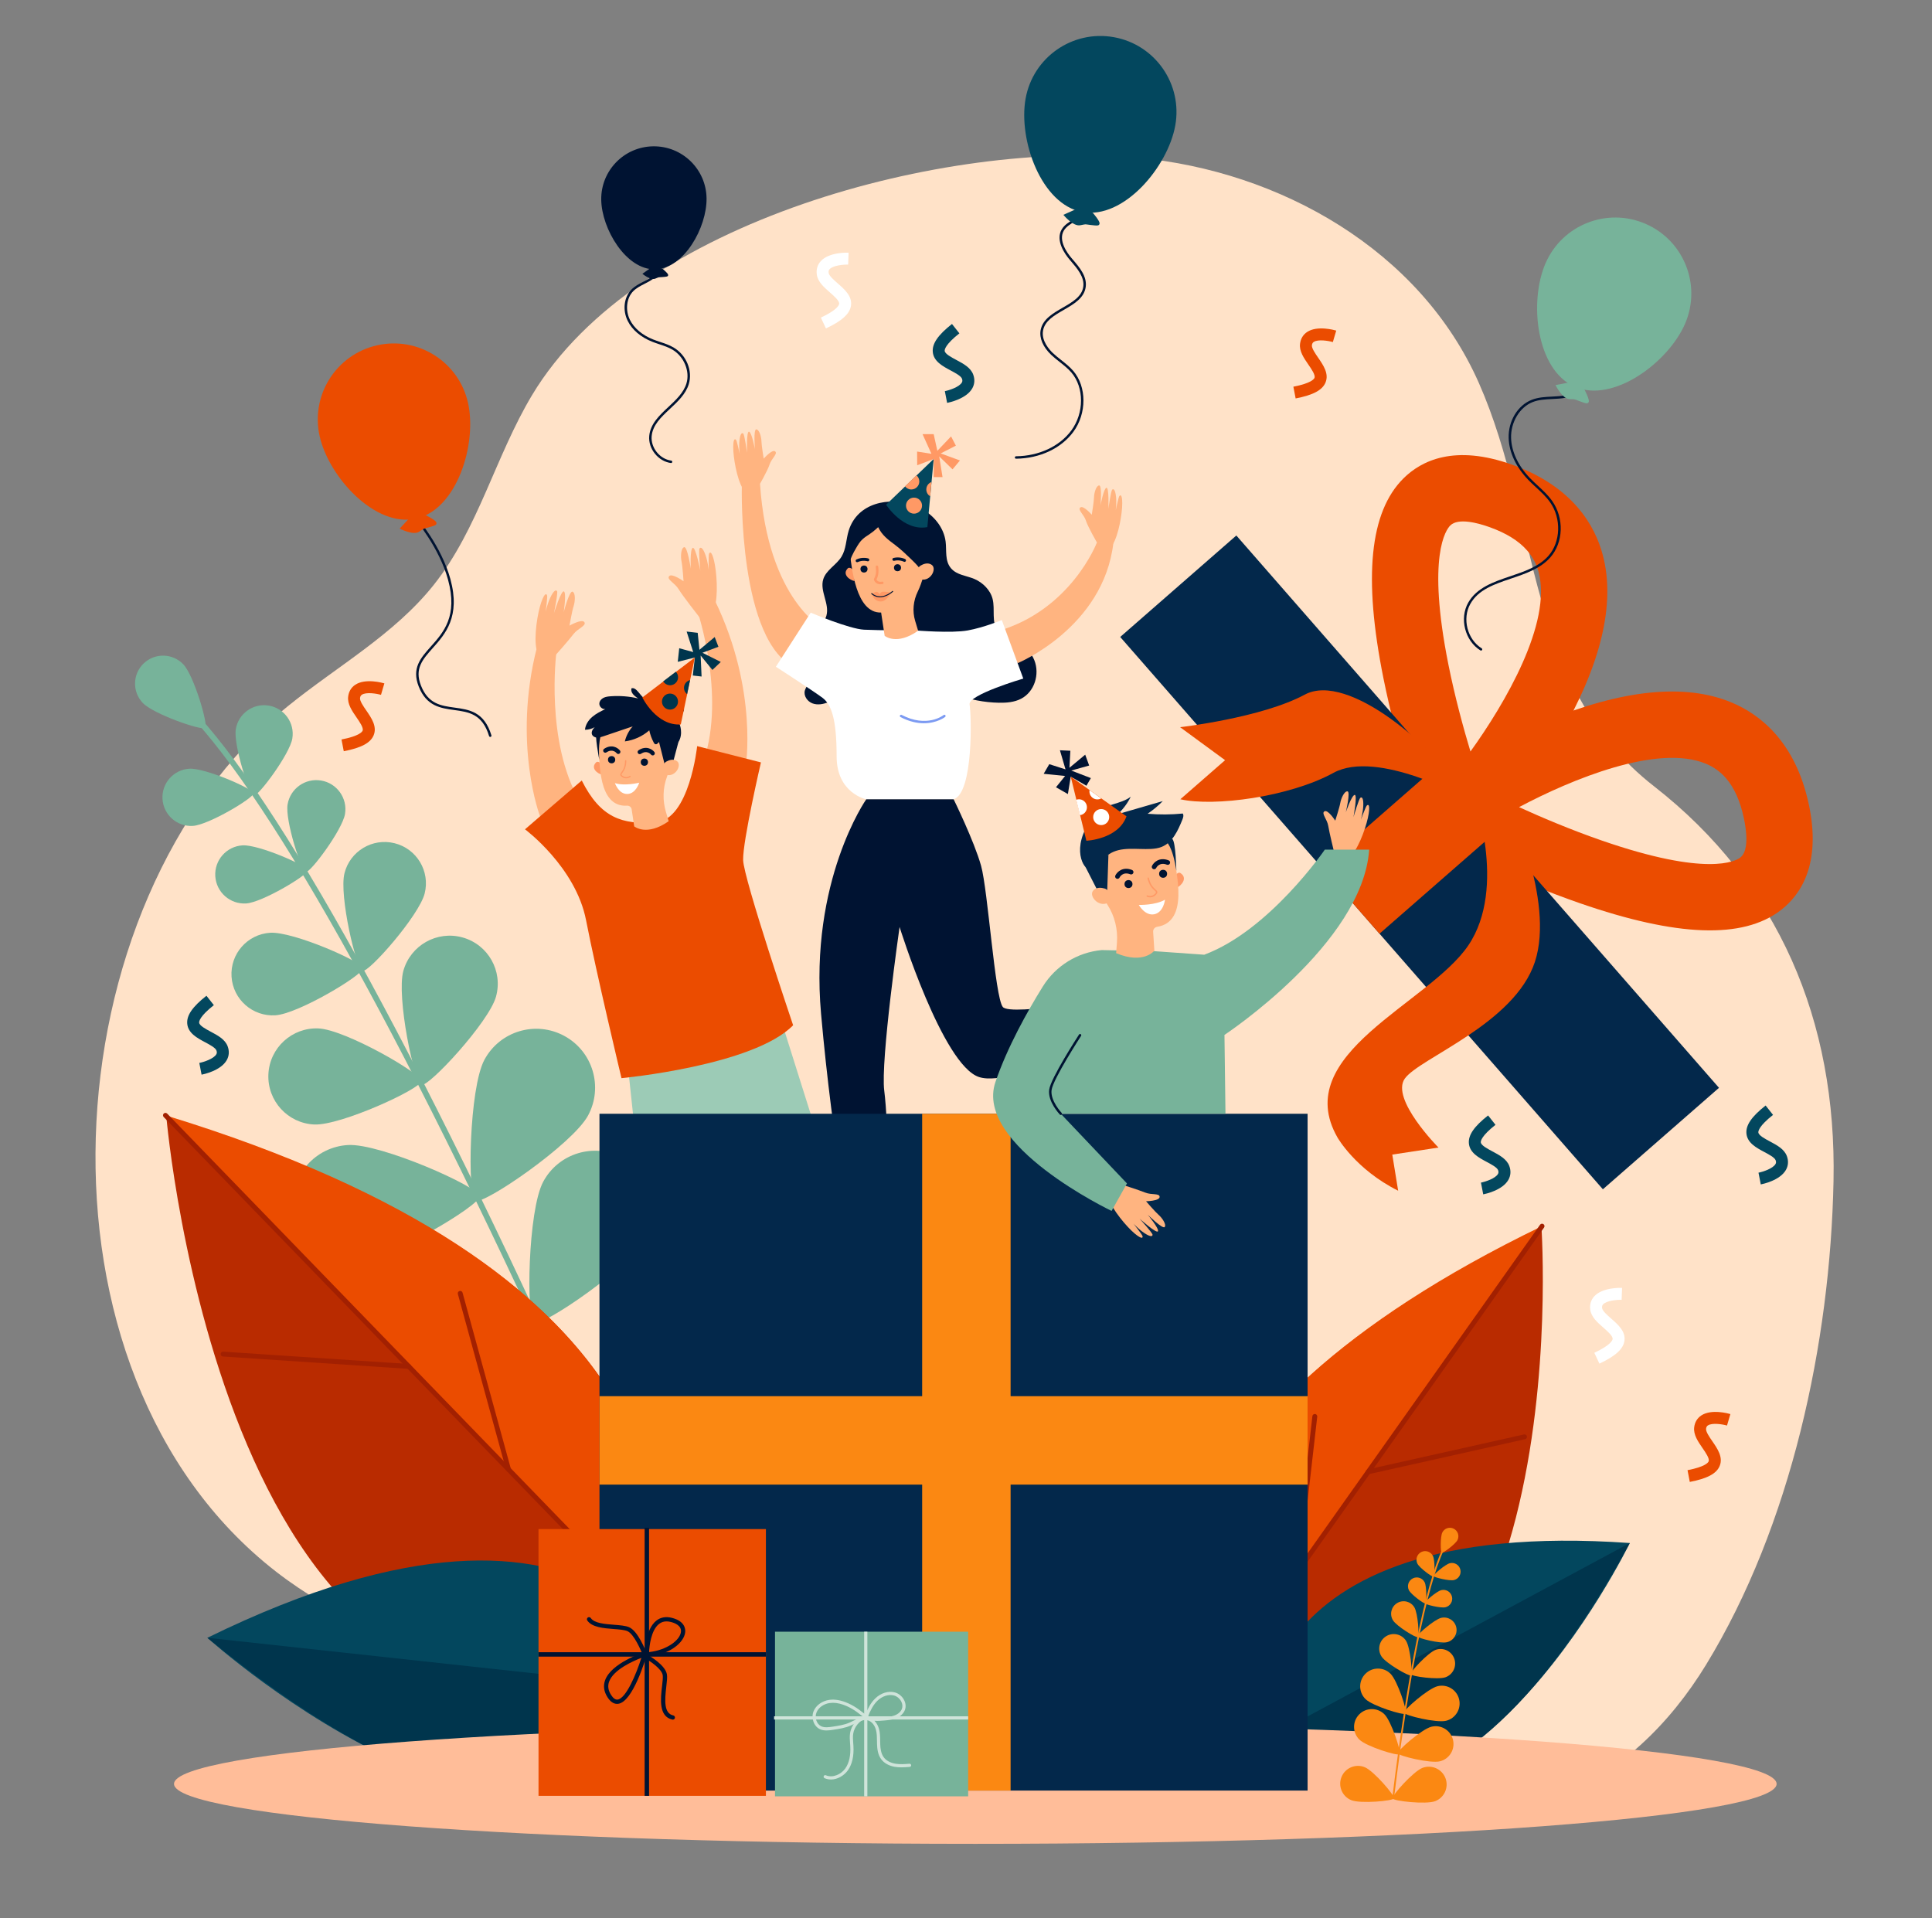 <?xml version="1.0" encoding="iso-8859-1"?>
<!-- Generator: Adobe Illustrator 16.0.0, SVG Export Plug-In . SVG Version: 6.00 Build 0)  -->
<!DOCTYPE svg PUBLIC "-//W3C//DTD SVG 1.1//EN" "http://www.w3.org/Graphics/SVG/1.1/DTD/svg11.dtd">
<svg version="1.1" id="&#x5716;&#x5C64;_1" xmlns="http://www.w3.org/2000/svg" xmlns:xlink="http://www.w3.org/1999/xlink" x="0px"
	 y="0px" width="683.85px" height="678.938px" viewBox="0 0 683.85 678.938" style="enable-background:new 0 0 683.85 678.938;"
	 xml:space="preserve">
<rect x="0" y="0" width="683.85" height="678.938" fill="#808080" stroke="none"/>
<g>
	<path style="fill:#FFE2C8;" d="M457.467,642.657c13.502-0.076,27.004-0.154,40.506-0.23c17.461-0.1,35.294-0.26,51.79-5.984
		c23.037-7.996,41.355-26.297,54.077-47.102c30.169-49.336,44-114.012,45.154-171.279c1.143-56.686-19.431-105.346-63.525-139.729
		c-45.749-35.672-40.328-93.612-61.979-142.701c-20.831-47.227-70.568-75.108-120.637-79.78
		c-67.441-6.293-177.268,21.83-214.526,84.015c-12.979,21.663-19.054,47.342-34.759,67.118
		c-14.016,17.648-34.344,28.894-51.829,43.112c-84.853,69.002-94.668,235.666-4.13,306.15
		c41.499,32.307,91.944,32.457,114.272,87.809C293.743,643.589,375.605,643.124,457.467,642.657z"/>
	<g>
		<g>
			<path style="fill:#77B39A;" d="M211.632,516.13c0.065-0.014,0.13-0.035,0.193-0.063c0.509-0.229,0.737-0.824,0.509-1.334
				C152.924,381.78,102.504,289.009,70.362,253.507c-0.714-0.789-1.229-1.357-1.436-1.652c-0.32-0.457-0.951-0.566-1.406-0.248
				c-0.457,0.32-0.567,0.949-0.248,1.406c0.279,0.398,0.774,0.943,1.594,1.848c32.002,35.35,82.3,127.934,141.626,260.697
				C210.691,516.003,211.174,516.233,211.632,516.13z"/>
			<path style="fill:#77B39A;" d="M50.536,248.829c3.776,3.963,20.978,9.912,22.109,8.836c1.131-1.078-3.982-18.547-7.759-22.509
				c-3.776-3.963-10.049-4.114-14.012-0.339C46.911,238.593,46.76,244.866,50.536,248.829z"/>
			<path style="fill:#77B39A;" d="M83.465,258.112c-0.912,5.525,4.819,23.242,6.396,23.504c1.577,0.26,12.699-14.676,13.612-20.199
				c0.912-5.525-2.828-10.744-8.353-11.656S84.377,252.587,83.465,258.112z"/>
			<path style="fill:#77B39A;" d="M68.283,292.347c5.588-0.355,21.56-9.93,21.458-11.525s-17.157-9.068-22.746-8.713
				s-9.831,5.174-9.475,10.762C57.875,288.46,62.694,292.702,68.283,292.347z"/>
			<path style="fill:#77B39A;" d="M142.773,343.665c-2.522,9.055,3.838,39.656,6.422,40.377
				c2.584,0.719,23.847-22.191,26.368-31.246c2.522-9.055-2.774-18.439-11.83-20.961
				C154.68,329.313,145.295,334.608,142.773,343.665z"/>
			<path style="fill:#77B39A;" d="M111.244,398.044c9.39,0.418,37.774-12.67,37.894-15.35c0.12-2.68-26.99-18.238-36.38-18.654
				c-9.39-0.42-17.341,6.855-17.759,16.244C94.581,389.675,101.854,397.626,111.244,398.044z"/>
			<path style="fill:#77B39A;" d="M171.467,375.128c-5.449,10.131-6.101,48.373-3.209,49.93
				c2.892,1.555,34.443-20.066,39.893-30.197c5.449-10.129,1.654-22.758-8.476-28.207
				C189.545,361.204,176.916,364.999,171.467,375.128z"/>
			<path style="fill:#77B39A;" d="M125.604,446.894c11.482-0.674,44.385-20.178,44.193-23.455
				c-0.192-3.277-35.15-18.801-46.633-18.127s-20.245,10.527-19.571,22.01C104.268,438.806,114.122,447.567,125.604,446.894z"/>
			<path style="fill:#77B39A;" d="M192.279,418.298c-5.449,10.129-6.101,48.373-3.209,49.928
				c2.891,1.557,34.443-20.066,39.892-30.195s1.655-22.76-8.475-28.209C210.357,404.372,197.728,408.167,192.279,418.298z"/>
			<path style="fill:#77B39A;" d="M146.417,490.063c11.482-0.674,44.386-20.178,44.193-23.455
				c-0.192-3.277-35.15-18.801-46.633-18.127c-11.482,0.672-20.245,10.527-19.572,22.01
				C125.08,481.974,134.935,490.737,146.417,490.063z"/>
			<path style="fill:#77B39A;" d="M232.469,470.735c-8.897,7.291-24.066,42.402-21.985,44.943
				c2.081,2.539,39.49-5.436,48.387-12.727c8.897-7.289,10.199-20.412,2.908-29.309
				C254.488,464.747,241.365,463.444,232.469,470.735z"/>
			<path style="fill:#77B39A;" d="M165.434,532.964c11.477,0.768,46.56-14.471,46.779-17.746c0.219-3.275-32.524-23.049-44-23.814
				c-11.478-0.768-21.403,7.914-22.17,19.391C145.275,522.271,153.958,532.196,165.434,532.964z"/>
			<path style="fill:#77B39A;" d="M101.792,284.769c-0.927,5.613,4.897,23.615,6.5,23.879c1.603,0.266,12.903-14.91,13.83-20.523
				s-2.873-10.914-8.486-11.842S102.719,279.155,101.792,284.769z"/>
			<path style="fill:#77B39A;" d="M87.141,319.8c5.678-0.361,21.905-10.09,21.802-11.711c-0.103-1.619-17.432-9.213-23.11-8.852
				s-9.988,5.256-9.627,10.934S81.463,320.161,87.141,319.8z"/>
			<path style="fill:#77B39A;" d="M121.929,309.12c-1.967,7.84,4.181,34.008,6.419,34.568s20.007-19.607,21.973-27.447
				s-2.795-15.789-10.636-17.756C131.844,296.519,123.895,301.28,121.929,309.12z"/>
			<path style="fill:#77B39A;" d="M97.491,359.39c8.066-0.514,31.121-14.334,30.974-16.635
				c-0.146-2.303-24.766-13.092-32.833-12.578c-8.066,0.514-14.19,7.469-13.677,15.535C82.468,353.778,89.424,359.903,97.491,359.39
				z"/>
		</g>
	</g>
	<g>
		<path style="fill:#B92B00;" d="M225.775,589.343c0,0,62.015-124.209-166.907-194.186
			C58.868,395.157,79.672,640.829,225.775,589.343z"/>
		<path style="fill:#EB4C00;" d="M58.558,394.79l172.212,177.777C238.661,536.509,236.674,449.235,58.558,394.79z"/>
		<path style="fill:#A22001;" d="M223.499,565.923c-0.225,0-0.449-0.088-0.619-0.262L57.938,395.39
			c-0.33-0.342-0.322-0.889,0.02-1.221c0.342-0.328,0.887-0.32,1.219,0.021l164.941,170.271c0.33,0.342,0.322,0.887-0.02,1.219
			C223.932,565.843,223.714,565.923,223.499,565.923z"/>
		<path style="fill:#A22001;" d="M144.666,484.54c-0.02,0-0.039,0-0.059-0.002l-65.708-4.365c-0.474-0.031-0.835-0.441-0.802-0.916
			c0.032-0.479,0.458-0.842,0.917-0.803l65.707,4.363c0.475,0.033,0.835,0.443,0.803,0.918
			C145.494,484.192,145.115,484.54,144.666,484.54z"/>
		<path style="fill:#A22001;" d="M179.996,521.015c-0.379,0-0.726-0.252-0.832-0.635l-17.098-62.342
			c-0.126-0.459,0.145-0.934,0.604-1.059c0.455-0.119,0.931,0.143,1.059,0.604l17.098,62.342c0.126,0.459-0.145,0.934-0.604,1.059
			C180.147,521.005,180.071,521.015,179.996,521.015z"/>
	</g>
	<g>
		<path style="fill:#03475E;" d="M244.986,598.407c0,0-26.703-89.689-171.586-18.666C73.399,579.741,196.81,691.048,244.986,598.407
			z"/>
		<path style="fill:#00354D;" d="M73.399,579.741l171.586,18.666C244.986,598.407,212.678,693.7,73.399,579.741z"/>
	</g>
	<g>
		<path style="fill:#B92B00;" d="M429.254,621.546c0,0-69.121-97.467,116.354-187.166
			C545.608,434.38,560.305,646.071,429.254,621.546z"/>
		<path style="fill:#EB4C00;" d="M545.823,434.026L422.794,607.935C411.328,578.308,401.512,503.817,545.823,434.026z"/>
		<path style="fill:#A22001;" d="M427.988,601.454c-0.174,0-0.347-0.051-0.498-0.158c-0.39-0.275-0.48-0.814-0.206-1.203
			L545.12,433.528c0.277-0.391,0.816-0.48,1.202-0.207c0.389,0.275,0.479,0.814,0.205,1.203L428.691,601.089
			C428.523,601.327,428.258,601.454,427.988,601.454z"/>
		<path style="fill:#A22001;" d="M484.308,521.843c-0.396,0-0.751-0.273-0.841-0.674c-0.104-0.465,0.188-0.926,0.652-1.029
			l55.31-12.377c0.474-0.098,0.926,0.188,1.03,0.652c0.103,0.465-0.188,0.926-0.653,1.031l-55.309,12.377
			C484.433,521.835,484.37,521.843,484.308,521.843z"/>
		<path style="fill:#A22001;" d="M459.069,557.522c-0.034,0-0.065-0.002-0.1-0.006c-0.473-0.053-0.813-0.48-0.759-0.953
			l6.323-55.279c0.055-0.475,0.488-0.803,0.955-0.758c0.473,0.053,0.813,0.48,0.759,0.953l-6.323,55.279
			C459.873,557.198,459.5,557.522,459.069,557.522z"/>
	</g>
	<g>
		<g>
			<path style="fill:#FFB480;" d="M394.217,354.401c0,0,18.054-6.453,20.721-5.297c1.521,0.658,11.864,21.199,9.221,22.873
				c-2.644,1.676-12.651-13.166-18.387-12.402c-5.734,0.764-10.491,3.225-10.491,3.225L394.217,354.401z"/>
			<path style="fill:#001332;" d="M407.466,350.192c9.674,8.875,9.143,13.238,7.813,15.113c3.884,3.666,7.45,7.564,8.876,6.662
				c2.643-1.674-7.699-22.215-9.222-22.875C413.958,348.671,410.922,349.267,407.466,350.192z"/>
		</g>
		<g>
			<path style="fill:#FFB480;" d="M312.604,435.675c0,0,2.219,19.631,0.415,22.037c-1.029,1.373-24.267,6.936-25.329,3.891
				c-1.063-3.047,16.331-9.609,16.927-15.545c0.595-5.934-0.76-11.285-0.76-11.285L312.604,435.675z"/>
			<path style="fill:#001332;" d="M313.701,449.958c-11.282,7.627-15.567,6.07-17.146,4.297c-4.632,3.037-9.424,5.703-8.852,7.346
				c1.063,3.045,24.299-2.518,25.329-3.891C313.691,456.831,313.813,453.644,313.701,449.958z"/>
		</g>
		<path style="fill:#001332;" d="M282.413,231.037c0.112,3.959,4.874,7.259,3.569,10.998c-0.29,0.832-0.864,1.547-1.097,2.395
			c-0.511,1.865,0.882,3.869,2.692,4.549c1.811,0.682,3.862,0.301,5.646-0.445c1.785-0.744,3.407-1.834,5.167-2.635
			c3.948-1.797,8.388-2.068,12.644-2.906c4.317-0.848,8.608-2.309,12.998-2.002c5.062,0.354,9.625,3.004,14.365,4.816
			c4.83,1.846,9.982,2.848,15.152,2.945c2.699,0.051,5.491-0.168,7.886-1.416c4.775-2.488,6.623-8.691,4.704-13.578
			c-1.095-2.787-3.265-5.069-5.862-6.519c-2.319-1.294-5.277-1.728-7.027-3.896c-2.449-3.034-0.946-7.57-1.914-11.349
			c-0.813-3.18-3.489-5.791-6.446-7.057c-2.761-1.182-6.194-1.346-8.269-3.776c-2.255-2.643-1.506-6.299-1.911-9.471
			c-0.579-4.535-3.591-8.549-7.472-10.967c-1.158-0.722-2.415-1.328-3.732-1.812c-8.709-3.195-20.057-0.992-23.113,8.967
			c-0.937,3.051-0.868,6.462-2.537,9.183c-1.813,2.957-5.463,4.707-6.47,8.025c-1.265,4.17,2.311,8.649,1.131,12.845
			c-0.771,2.742-3.33,4.515-5.597,6.239C284.654,225.895,282.332,228.189,282.413,231.037z"/>
		<path style="fill:#FFB480;" d="M360.196,234.746c0,0,30.405-12.546,33.901-42.609l-5.831-0.118c0,0-9.2,24.238-35.768,31.579
			L360.196,234.746z"/>
		<path style="fill:#FFB480;" d="M292.723,223.248c-1.174-0.35-20.916-10.589-23.712-51.989l-6.44,1.074
			c0,0-1.309,55.46,19.316,64.199L292.723,223.248z"/>
		<path style="fill:#FFFFFF;" d="M324.184,223.161c0,0,12.585,1.049,18.353,0c5.769-1.049,12.06-3.671,12.06-3.671l7.604,20.712
			c0,0-19.663,5.768-19.008,9.176s1.442,31.199-5.637,33.559h-30.937c0,0-10.487-2.098-10.487-15.205
			c0-13.109-1.836-18.354-4.981-20.713c-3.146-2.359-16.517-11.011-16.517-11.011l12.322-19.139c0,0,13.633,5.768,18.877,6.029
			C311.075,223.161,324.184,223.161,324.184,223.161z"/>
		<path style="fill:#001332;" d="M337.555,282.937c0,0,7.254,14.77,9.701,23.508c2.446,8.74,4.894,46.492,7.689,49.988
			c2.797,3.496,42.298-3.846,42.298-3.846l3.146,9.439c0,0-40.899,23.42-53.833,19.225c-12.935-4.193-28.141-53.133-28.141-53.133
			s-6.816,47.541-5.418,58.027c1.399,10.488,2.796,54.883,2.796,54.883h-13.982c0,0-6.991-34.957-11.186-82.148
			c-4.195-47.191,15.992-75.943,15.992-75.943H337.555z"/>
		<path style="fill:#FF9965;" d="M302.244,201.954c0,0-1.415-1.563-2.217-0.718c-2.044,2.154,0.828,4.165,2.451,4.446
			L302.244,201.954z"/>
		<path style="fill:#FFB480;" d="M313.64,178.653c7.167-0.615,13.77,4.32,15.223,11.365c0.478,2.316,0.367,4.602-0.217,6.715
			c-1.204,5.229-2.215,9.447-3.783,12.645c-1.59,3.241-1.981,6.939-0.939,10.396l1.051,3.491
			c-7.613,5.371-11.845,1.799-11.845,1.799l-1.251-8.24l0,0c-9.073,0.29-10.384-16.338-11.122-21.199l0.015,0.001
			c-0.036-0.182-0.07-0.362-0.098-0.547C299.438,186.943,305.306,179.368,313.64,178.653z"/>
		<path style="fill:#001332;" d="M316.844,192.91c2.002,1.503,3.81,3.244,5.612,4.98c1.907,1.837,3.89,3.794,4.639,6.335
			c2.032-2.096,3.108-4.925,3.952-7.72c0.392-1.296,0.748-2.624,0.736-3.978c-0.017-1.917-0.766-3.742-1.503-5.512
			c-0.952-2.283-1.968-4.659-3.863-6.25c-1.255-1.053-2.811-1.684-4.384-2.142c-3.67-1.07-7.646-1.274-11.311-0.184
			s-6.979,3.547-8.75,6.936c-2.28,4.363-1.813,9.592-1.288,14.487c0.183-2.093,1.26-3.986,2.312-5.805
			c0.685-1.183,1.388-2.389,2.423-3.28c1.765-1.521,2.352-1.337,5.42-4.175C312.188,189.466,314.339,191.031,316.844,192.91z"/>
		<path style="fill:#FFB480;" d="M324.929,201.358c0.159-0.492,0.505-0.902,0.95-1.166c0.919-0.543,2.578-1.236,3.943-0.23
			c2.004,1.476-0.795,6.619-4.603,4.853C325.22,204.814,324.081,203.975,324.929,201.358z"/>
		<circle style="fill:#001332;" cx="305.821" cy="201.425" r="1.25"/>
		<circle style="fill:#001332;" cx="317.686" cy="200.962" r="1.25"/>
		<path style="fill:#FF9965;" d="M308.661,210.258c0,0,0.981-0.877,1.634-0.763c0.652,0.115,1.076,0.85,1.076,0.85
			s0.306-0.803,1.079-0.889s2.998,0.301,2.998,0.301s-1.688,3.484-4.055,3.13s-2.687-2.521-2.687-2.521L308.661,210.258z"/>
		<path style="fill:#001332;" d="M310.957,211.395c2.707,0.308,5.096-1.895,5.127-1.924c0.07-0.066,0.074-0.178,0.007-0.248
			c-0.066-0.071-0.178-0.075-0.249-0.009c-0.157,0.147-3.886,3.577-7.186,0.779c-0.074-0.063-0.186-0.055-0.248,0.02
			c-0.063,0.075-0.054,0.186,0.021,0.249C309.262,210.968,310.125,211.301,310.957,211.395z"/>
		<path style="fill:#001332;" d="M320.271,198.878c0.146-0.03,0.277-0.123,0.353-0.264c0.136-0.253,0.04-0.568-0.214-0.704
			c-0.075-0.04-1.895-0.98-4.149-0.409c-0.278,0.069-0.447,0.353-0.377,0.631c0.07,0.278,0.377,0.445,0.63,0.377
			c1.88-0.474,3.393,0.311,3.407,0.318C320.033,198.887,320.156,198.903,320.271,198.878z"/>
		<path style="fill:#001332;" d="M307.37,198.65c0.138-0.056,0.251-0.171,0.3-0.323c0.088-0.273-0.063-0.566-0.336-0.653
			c-0.082-0.026-2.021-0.634-4.156,0.341c-0.262,0.118-0.376,0.427-0.258,0.688c0.119,0.262,0.437,0.375,0.688,0.258
			c1.767-0.806,3.392-0.302,3.409-0.297C307.137,198.702,307.261,198.694,307.37,198.65z"/>
		<path style="fill:#FF9965;" d="M311.627,206.822c-1.495,0-2.148-1.024-2.289-1.65c-0.024-0.109-0.006-0.224,0.051-0.32
			c1.069-1.798,0.578-4.119,0.573-4.143c-0.052-0.235,0.097-0.469,0.333-0.521c0.232-0.053,0.469,0.096,0.521,0.332
			c0.023,0.105,0.543,2.536-0.575,4.603c0.137,0.328,0.604,1.038,1.982,0.759c0.242-0.047,0.468,0.105,0.516,0.342
			s-0.105,0.469-0.342,0.517C312.119,206.796,311.861,206.822,311.627,206.822z"/>
		<g>
			<path style="fill:#03475E;" d="M328.248,186.586l2.24-24.119l-16.849,16.186C313.64,178.653,319.727,188.161,328.248,186.586z"/>
			<polygon style="fill:#FF9965;" points="331.783,159.583 336.638,154.471 338.342,157.748 332.968,160.5 339.783,162.992 
				337.162,166.137 332.442,161.549 333.622,168.89 330.488,168.89 330.488,162.467 324.648,164.696 324.615,159.845 
				329.689,160.631 326.544,153.684 330.488,153.684 			"/>
			<circle style="fill:#FF9965;" cx="323.526" cy="178.984" r="2.84"/>
			<path style="fill:#FF9965;" d="M327.876,173.26c0,1.026,0.55,1.917,1.366,2.416l0.471-5.064
				C328.642,171.018,327.876,172.045,327.876,173.26z"/>
			<path style="fill:#FF9965;" d="M322.564,173.26c1.569,0,2.841-1.271,2.841-2.841c0-0.874-0.404-1.646-1.025-2.168l-4.056,3.896
				C320.845,172.819,321.649,173.26,322.564,173.26z"/>
		</g>
		<path style="fill:#FFB480;" d="M388.267,192.018c0,0-3.177-5.473-3.887-7.705c-0.709-2.232-3.054-3.868-1.975-4.691
			c1.081-0.822,4.032,2.583,4.032,2.583s0.783-4.701,0.804-6.183c0.021-1.48,0.731-4.119,1.816-4.188s0.487,7.039,0.487,7.039
			s1.091-5.936,2.078-6.213c0.988-0.277,0.709,7.479,0.709,7.479s0.854-6.389,1.359-6.83c0.504-0.442,1.09,0.185,1.337,2.521
			c0.246,2.335-0.104,4.783-0.104,4.783s0.937-4.443,1.235-4.938s1.07-0.957,1.069,2.541c0,3.497-1.236,11.058-3.387,14.586
			L388.267,192.018z"/>
		<path style="fill:#FFB480;" d="M268.492,172.168c0,0,3.178-5.474,3.887-7.705c0.709-2.232,3.054-3.869,1.975-4.691
			c-1.081-0.822-4.032,2.582-4.032,2.582s-0.783-4.7-0.804-6.182s-0.732-4.119-1.816-4.188c-1.085-0.069-0.487,7.038-0.487,7.038
			s-1.091-5.935-2.079-6.213c-0.987-0.277-0.708,7.479-0.708,7.479s-0.854-6.388-1.358-6.83c-0.505-0.441-1.09,0.186-1.337,2.521
			s0.104,4.783,0.104,4.783s-0.937-4.443-1.235-4.937c-0.299-0.494-1.07-0.957-1.069,2.541c0,3.497,1.236,11.057,3.387,14.585
			L268.492,172.168z"/>
		<path style="fill:#7C9AF2;" d="M327.012,256.011c-2.333,0-5.129-0.547-8.273-2.188c-0.211-0.107-0.292-0.369-0.184-0.58
			c0.111-0.211,0.379-0.293,0.581-0.184c8.927,4.654,14.636,0.234,14.873,0.047c0.186-0.146,0.458-0.119,0.606,0.066
			s0.118,0.457-0.067,0.605C334.508,253.812,331.687,256.011,327.012,256.011z"/>
	</g>
	<g>
		<path style="fill:#FFB480;" d="M263.902,271.792c0,0,4.597-27.201-10.75-58.996l-6.338,3.325c0,0,10.1,29.868,2.297,53.024
			L263.902,271.792z"/>
		<path style="fill:#FFB480;" d="M191.202,289.108c0,0-9.896-25.75-1.155-59.957l6.872,2.003c0,0-3.98,31.276,8.256,52.426
			L191.202,289.108z"/>
		<polygon style="fill:#9CCBB6;" points="276.793,362.101 289.802,403.403 227.098,422.774 220.888,364.606 		"/>
		<path style="fill:#FFB480;" d="M247.519,218.417c0,0-5.939-7.553-7.292-9.822c-1.353-2.269-4.349-3.463-3.374-4.645
			c0.975-1.181,5.092,1.8,5.092,1.8s-0.349-5.363-0.708-6.996c-0.358-1.632-0.255-4.712,0.918-5.067
			c1.173-0.354,2.345,7.605,2.345,7.605s-0.328-6.799,0.685-7.357c1.013-0.56,2.702,8.03,2.702,8.03s-0.704-7.235-0.264-7.851
			s1.245-0.076,2.117,2.425c0.871,2.501,1.116,5.279,1.116,5.279s-0.114-5.121,0.087-5.739c0.201-0.619,0.929-1.326,1.828,2.516
			c0.898,3.841,1.556,12.24,0.1,16.668L247.519,218.417z"/>
		<path style="fill:#FFB480;" d="M196.476,232.093c0,0,4.907-5.51,6.497-7.619c1.59-2.11,4.697-2.974,3.855-4.253
			c-0.842-1.28-5.256,1.239-5.256,1.239s0.926-5.295,1.458-6.879c0.532-1.584,0.763-4.657-0.366-5.137
			c-1.128-0.479-3.151,7.308-3.151,7.308s1.059-6.724,0.112-7.389c-0.947-0.665-3.552,7.693-3.552,7.693s1.48-7.117,1.109-7.776
			c-0.372-0.659-1.229-0.211-2.365,2.182c-1.136,2.393-1.679,5.128-1.679,5.128s0.665-5.078,0.533-5.715
			c-0.133-0.637-0.781-1.418-2.089,2.304s-2.668,12.069-1.699,16.629L196.476,232.093z"/>
		<path style="fill:#EB4C00;" d="M280.734,362.919c0,0-17.507-51.816-17.695-58.465c-0.187-6.65,6.301-34.58,6.301-34.58
			l-22.574-5.76c0,0-2.726,26.061-14.647,26.973c-11.921,0.912-19.576-1.609-26.201-14.807l-20.087,17.279
			c0,0,17.942,13.328,21.609,32.168c3.667,18.838,12.543,55.918,12.543,55.918S266.698,377.253,280.734,362.919z"/>
		<g>
			<g>
				<path style="fill:#FF9965;" d="M213.089,270.63c0,0-1.319-1.541-2.113-0.748c-2.024,2.016,0.491,3.98,2.044,4.293
					L213.089,270.63z"/>
				<path style="fill:#FFB480;" d="M211.829,264.503l0.014,0.002c-0.029-0.176-0.057-0.352-0.079-0.529
					c-0.969-7.863,4.885-14.994,12.925-15.453c6.698-0.381,12.786,4.236,14.219,10.791c0.532,2.432,0.39,4.824-0.28,7.008
					c-0.873,3.357-1.651,6.232-2.551,8.654c-1.49,4.004-1.576,8.396-0.354,12.49l0.961,3.221
					c-7.856,5.514-12.204,1.822-12.204,1.822l-0.898-6.018c-0.118-0.785-0.817-1.342-1.61-1.297c-0.005,0-0.009,0.002-0.015,0.002
					C211.446,285.802,212.407,269.2,211.829,264.503z"/>
				<circle style="fill:#001332;" cx="228.083" cy="269.789" r="1.283"/>
				<circle style="fill:#001332;" cx="216.485" cy="268.919" r="1.283"/>
				<path style="fill:#001332;" d="M231.127,267.397c0.131-0.016,0.259-0.066,0.37-0.154c0.327-0.256,0.385-0.729,0.129-1.055
					c-0.77-0.986-2.933-2.383-5.609-0.607c-0.346,0.23-0.44,0.697-0.21,1.043c0.229,0.346,0.696,0.439,1.042,0.211
					c2.196-1.461,3.536,0.207,3.591,0.279C230.61,267.329,230.873,267.429,231.127,267.397z"/>
				<path style="fill:#001332;" d="M218.941,266.878c0.131-0.016,0.259-0.066,0.37-0.152c0.328-0.256,0.385-0.729,0.129-1.057
					c-0.771-0.986-2.934-2.383-5.609-0.605c-0.346,0.229-0.44,0.695-0.21,1.043c0.23,0.346,0.697,0.439,1.043,0.209
					c2.196-1.459,3.536,0.209,3.591,0.279C218.424,266.812,218.688,266.911,218.941,266.878z"/>
				<polygon style="fill:#001332;" points="240.468,261.394 237.897,271.108 235.349,270.917 232.384,259.161 				"/>
				<path style="fill:#FFB480;" d="M234.927,270.671c0.167-0.471,0.511-0.855,0.946-1.098c0.898-0.496,2.513-1.117,3.799-0.115
					c1.888,1.475-0.944,6.346-4.558,4.545C235.114,274.003,234.042,273.165,234.927,270.671z"/>
				<path style="fill:#FF9965;" d="M220.833,275.366c1.297,0.447,2.303-0.346,2.314-0.355c0.096-0.078,0.11-0.217,0.034-0.313
					s-0.218-0.111-0.313-0.035c-0.047,0.037-1.17,0.906-2.521-0.049c-0.22-0.156-0.341-0.289-0.359-0.396
					c-0.025-0.152,0.132-0.369,0.351-0.672c0.502-0.697,1.342-1.861,1.354-4.26c0-0.123-0.099-0.225-0.222-0.225
					s-0.224,0.1-0.224,0.223c-0.011,2.256-0.769,3.305-1.27,4c-0.271,0.375-0.485,0.672-0.429,1.008
					c0.04,0.238,0.207,0.449,0.542,0.688C220.344,275.159,220.593,275.284,220.833,275.366z"/>
				<path style="fill:#FFFFFF;" d="M226.257,277.056c0,0-5.116,1.277-8.597,0.15c0,0,1.31,3.895,4.368,3.842
					C225.086,280.993,226.257,277.056,226.257,277.056z"/>
				<path style="fill:#001332;" d="M213.373,258.919c0,0-1.795,1.623-1.254,9.986c0,0-1.81-9.174-0.906-10.32
					S213.373,258.919,213.373,258.919z"/>
			</g>
			<path style="fill:#001332;" d="M241.014,258.269c-0.242-2.023-1.19-3.893-2.247-5.635c0.965,0.109,2.041,0.178,2.806-0.422
				s0.726-2.121-0.229-2.305c-0.554-0.107-1.078,0.277-1.637,0.361c-1.273,0.191-2.218-1.156-2.643-2.373
				c-0.425-1.215-0.802-2.65-1.974-3.186c-0.367-0.168-0.784-0.223-1.185-0.166c-0.276,1.49-0.037,3.07,0.669,4.412
				c-1.554-1.852-4.087-0.48-6.243-1.574c-1.678-0.85-3.051-4.34-4.827-3.719c-0.354,1.457,0.862,2.627,2.392,3.572
				c-3.209-0.754-6.535-1.012-9.823-0.764c-0.847,0.064-1.712,0.168-2.47,0.551c-0.757,0.385-1.396,1.105-1.46,1.953
				c-0.084,1.111,1.003,2.158,2.112,2.031c-1.616,0.783-3.252,1.578-4.613,2.748c-1.361,1.172-2.438,2.781-2.583,4.57
				c1.199-0.002,2.396-0.322,3.436-0.92c-0.712,0.684-1.32,1.709-0.936,2.619c0.284,0.674,1.045,1.043,1.775,1.08
				c0.73,0.033,1.442-0.203,2.134-0.438c3.494-1.182,6.988-2.361,10.482-3.543c-1.352,1.502-2.318,3.352-2.781,5.318
				c3.183-0.42,6.233-1.801,8.649-3.916c0.318,1.5,0.848,2.955,1.568,4.307c0.113,0.213,0.242,0.434,0.455,0.545
				c0.716,0.377,1.273-0.688,1.905-1.191c0.773-0.619,1.926-0.369,2.802,0.094c1.511,0.797,2.565,1.975,3.689,0.186
				C240.993,261.261,241.18,259.653,241.014,258.269z"/>
		</g>
	</g>
	<g>
		<path style="fill:#03475E;" d="M446.074,616.595c0,0-7.722-80.17,130.809-70.402C576.883,546.192,514.469,674.894,446.074,616.595
			z"/>
		<path style="fill:#00354D;" d="M576.883,546.192l-130.809,70.402C446.074,616.595,502.673,682.144,576.883,546.192z"/>
	</g>
	<ellipse style="fill:#FFBD99;" cx="345.221" cy="631.46" rx="283.626" ry="21.217"/>
	<rect x="212.189" y="394.247" style="fill:#03284B;" width="250.644" height="239.574"/>
	<rect x="326.407" y="394.247" style="fill:#FB8812;" width="31.304" height="239.574"/>
	<rect x="212.189" y="494.214" style="fill:#FB8812;" width="250.644" height="31.305"/>
	<g>
		<path style="fill:#EB4C00;" d="M489.669,240.034c-7.168-35.679-4.85-58.8,7.086-70.684c6.288-6.262,18.072-12.186,38.496-4.854
			c21.591,7.752,29.37,21.709,32.094,32.053c4.527,17.193-0.649,38.773-15.386,64.141c-10.314,17.752-21.668,30.998-22.146,31.555
			l-13.326-11.479l-14.313,5.068C501.863,284.954,494.482,263.995,489.669,240.034z M527.311,186.616
			c-4.004-1.438-11.144-3.429-13.973-0.612c-1.463,1.456-8.372,10.669-0.675,49.166c2.343,11.72,5.416,22.865,7.819,30.845
			c12.304-17.096,28.878-45.474,24.136-63.48c-0.756-2.87-2.107-5.423-4.075-7.677C537.566,191.449,533.179,188.723,527.311,186.616
			z"/>
		<path style="fill:#EB4C00;" d="M522.51,287.669l-3.176-4.9l3.178,4.896l-9.577-14.75c0.614-0.4,15.271-9.865,34.251-17.691
			c27.123-11.182,49.204-13.402,65.63-6.598c9.883,4.094,22.662,13.684,27.434,36.121c4.513,21.227-2.946,32.104-9.999,37.492
			c-13.385,10.225-36.607,9.404-70.993-2.51c-23.094-8-42.866-18.139-43.697-18.566L522.51,287.669z M603.835,270.343
			c-17.138-7.111-47.524,5.48-66.153,15.361c7.521,3.43,18.038,7.93,29.268,11.82c37.286,12.916,47.388,7.295,49.034,6.037
			c3.173-2.422,2.163-9.766,1.277-13.928c-1.296-6.1-3.405-10.813-6.383-14.223C608.913,273.161,606.571,271.479,603.835,270.343z"
			/>
		
			<rect x="372.883" y="277.926" transform="matrix(-0.658 -0.753 0.753 -0.658 603.431 884.634)" style="fill:#03284B;" width="259.64" height="54.586"/>
		
			<rect x="484.881" y="269.56" transform="matrix(-0.658 -0.753 0.753 -0.658 604.35 873.004)" style="fill:#EB4C00;" width="31.305" height="59.251"/>
		<path style="fill:#EB4C00;" d="M519.334,282.769c0,0-31.789-17.732-47.357-9.191c-15.569,8.539-42.259,12.061-54.183,9.338
			l15.838-13.828l-15.927-11.68c0,0,28.854-3.293,44.128-11.527C477.107,237.647,508.578,264.642,519.334,282.769z"/>
		<path style="fill:#EB4C00;" d="M521.388,280.976c0,0,12.309,33.057-1.681,53.695c-13.989,20.641-63.218,38.352-46.305,67.949
			c0,0,6.362,11.293,21.488,18.865l-2.076-12.789l16.352-2.484c0,0-17.027-17.143-11.939-24.393
			c5.088-7.252,38.876-19.344,46.072-41.352c7.197-22.01-9.67-56.701-9.67-56.701L521.388,280.976z"/>
	</g>
	<g>
		<rect x="190.611" y="541.257" style="fill:#EB4C00;" width="80.491" height="94.428"/>
		<rect x="228.174" y="540.796" style="fill:#001332;" width="1.565" height="94.889"/>
		<rect x="190.611" y="584.845" style="fill:#001332;" width="80.491" height="1.564"/>
		<path style="fill:#001332;" d="M228.956,586.382c-0.19,0-0.374-0.072-0.515-0.203c-0.152-0.143-0.239-0.342-0.239-0.551
			c0-0.357,0.047-8.805,4.156-11.994c1.518-1.176,3.369-1.496,5.505-0.947c4.525,1.16,4.776,3.904,4.673,5.029
			c-0.341,3.738-5.61,8.115-13.528,8.664C228.991,586.38,228.974,586.382,228.956,586.382z M235.923,573.933
			c-0.999,0-1.87,0.297-2.638,0.893c-2.851,2.209-3.428,7.848-3.545,9.975c6.374-0.705,11.026-4.275,11.295-7.221
			c0.195-2.145-2.138-3.07-3.546-3.432C236.935,574.005,236.413,573.933,235.923,573.933z"/>
		<path style="fill:#001332;" d="M218.412,603.132c-1.252,0-2.392-0.795-3.395-2.367c-1.276-2.002-1.556-4.025-0.835-6.016
			c2.216-6.109,13.292-9.691,13.763-9.84c0.264-0.086,0.554-0.016,0.754,0.178s0.276,0.482,0.199,0.75
			c-0.487,1.688-4.901,16.52-10.047,17.264C218.704,603.122,218.557,603.132,218.412,603.132z M227.02,586.843
			c-2.985,1.143-9.886,4.188-11.419,8.422c-0.561,1.549-0.336,3.082,0.688,4.689c0.773,1.211,1.55,1.766,2.348,1.654
			C221.55,601.187,225.125,592.853,227.02,586.843z"/>
		<path style="fill:#001332;" d="M238.149,608.714c-0.055,0-0.109-0.004-0.164-0.018c-4.902-1.088-4.17-7.35-3.638-11.92
			c0.184-1.574,0.358-3.063,0.224-3.84c-0.396-2.299-4.817-5.178-6.487-6.092c-0.161-0.088-0.285-0.232-0.346-0.406
			c-0.789-2.188-3.347-8.082-5.688-9.068c-1.052-0.443-2.883-0.586-4.822-0.736c-3.612-0.279-7.707-0.598-9.356-3.029
			c-0.233-0.344-0.144-0.813,0.201-1.047c0.344-0.234,0.813-0.145,1.048,0.201c1.241,1.83,4.951,2.119,8.224,2.371
			c2.063,0.16,4.013,0.313,5.29,0.85c3.141,1.322,5.821,8.07,6.424,9.682c1.328,0.756,6.456,3.863,6.999,7.02
			c0.172,0.992-0.006,2.512-0.211,4.27c-0.606,5.188-0.838,9.541,2.466,10.275c0.406,0.09,0.662,0.492,0.573,0.898
			C238.807,608.476,238.495,608.714,238.149,608.714z"/>
	</g>
	<g>
		<rect x="274.321" y="577.583" style="fill:#77B39A;" width="68.369" height="58.279"/>
		<rect x="273.987" y="607.532" style="fill:#CFE4DA;" width="68.703" height="1.133"/>
		<rect x="305.88" y="577.583" style="fill:#CFE4DA;" width="1.134" height="58.279"/>
		<path style="fill:#CFE4DA;" d="M319.063,625.597c-0.793,0-1.591-0.049-2.386-0.189c-2.057-0.361-3.752-1.318-4.772-2.695
			c-1.196-1.609-1.412-3.662-1.467-5.27c-0.014-0.408-0.019-0.818-0.024-1.227c-0.017-1.346-0.032-2.615-0.351-3.842
			c-0.353-1.354-1.284-2.955-2.843-3.389c-1.521-0.422-3.056,0.34-4.681,1.146c-0.461,0.229-0.939,0.465-1.412,0.67
			c-2.033,0.881-4.22,1.207-6.334,1.52c-1.363,0.203-3.059,0.455-4.56-0.232c-2.176-0.996-3.229-3.973-2.255-6.367
			c0.847-2.082,3.033-3.656,5.57-4.012c2.024-0.281,4.282,0.133,6.713,1.232c1.336,0.605,2.611,1.352,3.79,2.219
			c0.279,0.205,0.555,0.418,0.83,0.633c0.49,0.379,0.965,0.746,1.454,1.068c0.771-1.936,1.794-4.02,3.415-5.609
			c2.024-1.986,4.716-2.816,7.025-2.17c1.371,0.383,2.589,1.408,3.258,2.738c0.582,1.158,0.672,2.396,0.253,3.488
			c-0.494,1.287-1.668,2.365-3.224,2.959c-1.338,0.514-2.748,0.635-4.11,0.75c-1.085,0.094-2.26,0.195-3.429,0.098
			c0.831,0.852,1.367,1.971,1.629,2.975c0.354,1.357,0.371,2.758,0.388,4.111c0.005,0.4,0.01,0.803,0.023,1.201
			c0.05,1.445,0.235,3.277,1.246,4.639c0.849,1.145,2.292,1.945,4.064,2.258c1.646,0.289,3.368,0.154,5.032,0.023
			c0.306-0.021,0.581,0.207,0.605,0.518c0.024,0.309-0.207,0.58-0.518,0.604C321.03,625.521,320.05,625.597,319.063,625.597z
			 M294.809,602.749c-0.378,0-0.748,0.025-1.106,0.076c-2.147,0.299-3.985,1.604-4.684,3.32c-0.758,1.863,0.028,4.162,1.682,4.922
			c1.197,0.547,2.71,0.322,3.926,0.143c2.042-0.305,4.154-0.617,6.053-1.439c0.446-0.193,0.889-0.414,1.358-0.646
			c1.181-0.586,2.389-1.186,3.647-1.344c-0.521-0.344-1.011-0.723-1.494-1.098c-0.269-0.207-0.536-0.416-0.808-0.615
			c-1.116-0.822-2.322-1.527-3.586-2.1C298.006,603.157,296.333,602.749,294.809,602.749z M307.323,607.421
			c0.121,0.057,0.244,0.109,0.369,0.158c1.616,0.625,3.5,0.463,5.163,0.32c1.285-0.111,2.613-0.225,3.805-0.682
			c1.257-0.48,2.195-1.322,2.575-2.311c0.304-0.793,0.229-1.709-0.208-2.58c-0.521-1.037-1.501-1.865-2.556-2.16
			c-1.893-0.529-4.223,0.211-5.935,1.889C309.021,603.542,308.057,605.558,307.323,607.421z"/>
		<path style="fill:#CFE4DA;" d="M294.132,629.905c-0.757,0-1.522-0.145-2.27-0.471c-0.285-0.123-0.415-0.455-0.291-0.74
			c0.124-0.283,0.455-0.414,0.74-0.291c2.478,1.082,5.45-0.379,6.89-2.414c1.364-1.928,1.955-4.6,1.755-7.939
			c-0.02-0.32-0.044-0.641-0.069-0.959c-0.091-1.164-0.185-2.367,0-3.568c0.452-2.926,2.652-5.496,5.474-6.395
			c0.297-0.096,0.612,0.068,0.706,0.365c0.095,0.295-0.069,0.611-0.365,0.705c-2.424,0.773-4.314,2.982-4.703,5.496
			c-0.166,1.072-0.08,2.158,0.01,3.309c0.025,0.326,0.051,0.652,0.071,0.979c0.215,3.604-0.443,6.516-1.959,8.658
			C298.845,628.44,296.536,629.905,294.132,629.905z"/>
	</g>
	<g>
		<g>
			<path style="fill:#FB8812;" d="M493.136,636.817c-0.02,0.002-0.04,0-0.062-0.002c-0.167-0.02-0.286-0.172-0.266-0.34
				c5.326-43.754,11.636-75.084,17.767-88.221c0.137-0.291,0.234-0.502,0.268-0.605c0.052-0.162,0.225-0.248,0.385-0.197
				c0.16,0.053,0.249,0.225,0.197,0.385c-0.046,0.139-0.14,0.342-0.296,0.676c-6.104,13.08-12.395,44.344-17.714,88.037
				C493.397,636.696,493.278,636.806,493.136,636.817z"/>
			<path style="fill:#FB8812;" d="M515.893,545.134c-0.738,1.482-5.184,4.738-5.606,4.527c-0.424-0.211-0.502-5.719,0.236-7.203
				c0.739-1.482,2.54-2.086,4.022-1.348C516.028,541.851,516.631,543.651,515.893,545.134z"/>
			<path style="fill:#FB8812;" d="M507.196,550.757c0.756,1.516,0.679,7.152,0.246,7.367c-0.434,0.217-4.982-3.111-5.739-4.627
				c-0.756-1.518-0.14-3.361,1.376-4.117C504.597,548.624,506.439,549.239,507.196,550.757z"/>
			<path style="fill:#FB8812;" d="M514.641,559.304c-1.648,0.396-7.122-0.949-7.234-1.42c-0.113-0.471,4.153-4.152,5.802-4.549
				c1.648-0.395,3.305,0.619,3.7,2.268C517.305,557.251,516.289,558.907,514.641,559.304z"/>
			<path style="fill:#FB8812;" d="M497.672,580.79c1.536,2.395,2.427,11.814,1.743,12.252c-0.684,0.439-8.876-4.291-10.413-6.686
				s-0.843-5.58,1.552-7.117S496.135,578.397,497.672,580.79z"/>
			<path style="fill:#FB8812;" d="M511.641,593.708c-2.679,0.959-12.056-0.295-12.329-1.061c-0.273-0.764,6.18-7.682,8.859-8.641
				c2.679-0.957,5.627,0.436,6.585,3.115C515.715,589.802,514.32,592.749,511.641,593.708z"/>
			<path style="fill:#FB8812;" d="M492.179,592.45c2.479,2.445,6.078,13.447,5.381,14.156c-0.697,0.707-11.752-2.732-14.231-5.176
				c-2.48-2.445-2.509-6.436-0.064-8.916C485.707,590.036,489.699,590.007,492.179,592.45z"/>
			<path style="fill:#FB8812;" d="M511.844,609.118c-3.381,0.83-14.637-1.877-14.874-2.844c-0.236-0.965,8.49-8.572,11.871-9.4
				c3.382-0.83,6.795,1.238,7.624,4.621C517.295,604.876,515.226,608.288,511.844,609.118z"/>
			<path style="fill:#FB8812;" d="M490.009,606.794c2.479,2.443,6.079,13.447,5.381,14.154c-0.697,0.709-11.752-2.732-14.231-5.176
				s-2.508-6.436-0.064-8.914C483.537,604.378,487.529,604.349,490.009,606.794z"/>
			<path style="fill:#FB8812;" d="M509.674,623.46c-3.381,0.83-14.638-1.877-14.874-2.842s8.49-8.572,11.872-9.402
				c3.381-0.83,6.794,1.24,7.624,4.621C515.125,619.218,513.056,622.632,509.674,623.46z"/>
			<path style="fill:#FB8812;" d="M483.061,625.546c3.224,1.314,10.743,10.117,10.367,11.037c-0.375,0.92-11.907,1.951-15.13,0.635
				c-3.224-1.314-4.771-4.994-3.455-8.217C476.158,625.776,479.838,624.229,483.061,625.546z"/>
			<path style="fill:#FB8812;" d="M508,637.565c-3.251,1.246-14.758-0.033-15.113-0.961s7.352-9.566,10.604-10.813
				c3.251-1.246,6.896,0.381,8.142,3.631C512.877,632.675,511.251,636.319,508,637.565z"/>
			<path style="fill:#FB8812;" d="M504.272,560.101c0.769,1.541,0.689,7.268,0.25,7.486c-0.44,0.219-5.062-3.162-5.83-4.703
				c-0.77-1.541-0.143-3.414,1.398-4.182C501.631,557.933,503.504,558.56,504.272,560.101z"/>
			<path style="fill:#FB8812;" d="M511.635,568.927c-1.675,0.402-7.236-0.965-7.351-1.443c-0.115-0.479,4.22-4.219,5.895-4.621
				s3.358,0.629,3.76,2.305C514.341,566.841,513.31,568.524,511.635,568.927z"/>
			<path style="fill:#FB8812;" d="M500.619,568.94c1.269,2.092,1.824,10.209,1.227,10.57c-0.597,0.363-7.535-3.887-8.803-5.979
				c-1.269-2.092-0.6-4.816,1.492-6.084C496.628,566.179,499.352,566.849,500.619,568.94z"/>
			<path style="fill:#FB8812;" d="M512.172,581.3c-2.379,0.572-10.279-1.369-10.442-2.049c-0.163-0.678,5.995-5.994,8.374-6.566
				c2.38-0.57,4.771,0.895,5.342,3.273C516.017,578.339,514.551,580.729,512.172,581.3z"/>
		</g>
	</g>
	<g>
		<path style="fill:#FFB480;" d="M396.503,419.136c0,0,6.559,2.072,8.839,3.002c2.279,0.932,5.181,0.141,5.117,1.568
			c-0.063,1.426-4.802,1.514-4.802,1.514s3.269,3.799,4.45,4.814c1.182,1.014,2.833,3.365,2.158,4.289
			c-0.675,0.922-6.012-4.35-6.012-4.35s4.057,4.879,3.616,5.863c-0.441,0.984-6.516-4.465-6.516-4.465s4.581,4.992,4.599,5.697
			s-0.884,0.756-2.936-0.617c-2.051-1.375-3.791-3.307-3.791-3.307s2.956,3.75,3.153,4.322c0.197,0.574,0.052,1.51-2.771-0.848
			s-7.896-8.393-9.296-12.506L396.503,419.136z"/>
		<path style="fill:#FFB480;" d="M472.188,301.483c0,0-1.645-6.678-2.036-9.111c-0.392-2.432-2.577-4.496-1.325-5.184
			c1.251-0.688,3.793,3.311,3.793,3.311s1.543-4.768,1.794-6.305c0.252-1.537,1.4-4.17,2.539-4.074
			c1.14,0.096-0.585,7.396-0.585,7.396s2.056-6.004,3.126-6.139c1.07-0.137-0.424,7.887-0.424,7.887s1.88-6.512,2.474-6.893
			c0.592-0.381,1.104,0.361,0.999,2.828c-0.106,2.467-0.851,4.959-0.851,4.959s1.664-4.475,2.051-4.943
			c0.388-0.467,1.262-0.828,0.719,2.809c-0.544,3.637-3.059,11.111-5.843,14.447L472.188,301.483z"/>
		<path style="fill:#77B39A;" d="M408.549,336.694l-18.559-0.391c-8.601,0.785-16.319,5.564-20.878,12.9
			c-5.465,8.795-12.531,21.41-16.767,33.797c-7.653,22.381,41.113,45.639,41.113,45.639l5.441-9.73l-23.429-24.67h58.299
			l-0.358-27.902c0,0,48.959-32.326,51.222-65.596h-15.696c0,0-19.605,28.619-42.68,37.205L408.549,336.694z"/>
		<g>
			<g>
				<path style="fill:#FF9965;" d="M415.742,310.351c0,0,1.058-1.961,2.095-1.297c2.645,1.695,0.399,4.391-1.196,5.09
					L415.742,310.351z"/>
				<path style="fill:#FFB480;" d="M415.669,303.476l-0.015,0.004c-0.011-0.195-0.021-0.391-0.039-0.586
					c-0.79-8.672-8.739-14.971-17.483-13.59c-7.285,1.15-12.749,7.527-12.763,14.904c-0.004,2.736,0.706,5.271,1.934,7.463
					c1.72,3.402,3.226,6.311,4.757,8.701c2.532,3.955,3.649,8.654,3.29,13.338l-0.282,3.684c9.724,4.092,13.534-0.887,13.534-0.887
					l-0.436-6.674c-0.058-0.871,0.564-1.633,1.428-1.768c0.005,0,0.01-0.002,0.016-0.002
					C421.041,326.265,416.141,308.655,415.669,303.476z"/>
				<circle style="fill:#001332;" cx="399.438" cy="312.939" r="1.411"/>
				<circle style="fill:#001332;" cx="411.695" cy="309.303" r="1.411"/>
				<path style="fill:#001332;" d="M395.61,311.079c-0.144,0.014-0.293-0.012-0.433-0.078c-0.411-0.199-0.584-0.693-0.385-1.104
					c0.598-1.24,2.596-3.244,5.884-1.959c0.425,0.166,0.636,0.646,0.469,1.07c-0.166,0.426-0.646,0.635-1.07,0.469
					c-2.7-1.057-3.75,1.047-3.794,1.139C396.15,310.886,395.891,311.054,395.61,311.079z"/>
				<path style="fill:#001332;" d="M408.581,307.685c-0.144,0.012-0.293-0.012-0.434-0.08c-0.41-0.197-0.583-0.691-0.385-1.104
					c0.599-1.238,2.597-3.242,5.884-1.957c0.426,0.166,0.636,0.645,0.47,1.07c-0.167,0.426-0.646,0.635-1.071,0.469
					c-2.699-1.057-3.75,1.047-3.793,1.137C409.121,307.491,408.861,307.659,408.581,307.685z"/>
				<polygon style="fill:#03284B;" points="384.178,306.806 389.202,316.644 391.896,315.845 392.343,302.524 				"/>
				<path style="fill:#FFB480;" d="M392.291,315.479c-0.288-0.465-0.747-0.799-1.271-0.957c-1.08-0.324-2.96-0.617-4.108,0.762
					c-1.685,2.023,2.491,6.598,5.955,3.818C392.866,319.103,393.824,317.954,392.291,315.479z"/>
				<path style="fill:#FF9965;" d="M408.525,317.243c-1.288,0.781-2.555,0.164-2.569,0.156c-0.12-0.061-0.169-0.207-0.108-0.328
					s0.208-0.17,0.328-0.111c0.06,0.031,1.468,0.701,2.696-0.639c0.201-0.219,0.3-0.391,0.294-0.51
					c-0.009-0.168-0.229-0.365-0.533-0.641c-0.701-0.631-1.877-1.686-2.447-4.26c-0.029-0.133,0.054-0.264,0.187-0.293
					c0.132-0.029,0.263,0.055,0.292,0.186c0.537,2.422,1.596,3.373,2.296,4.002c0.379,0.34,0.678,0.609,0.696,0.982
					c0.013,0.266-0.117,0.533-0.422,0.865C409.002,316.905,408.764,317.099,408.525,317.243z"/>
				<path style="fill:#FFFFFF;" d="M403.092,320.319c0,0,5.794,0.184,9.27-1.84c0,0-0.499,4.49-3.797,5.145
					C405.268,324.278,403.092,320.319,403.092,320.319z"/>
				<path style="fill:#03284B;" d="M412.708,297.835c0,0,2.308,1.326,3.675,10.438c0,0-0.193-10.277-1.432-11.299
					C413.714,295.952,412.708,297.835,412.708,297.835z"/>
			</g>
			<path style="fill:#03284B;" d="M388.112,287.866c3.013-3.377,8.556-3.084,12.133-5.854c-1.136,2.32-2.704,4.426-4.602,6.178
				c5.312-1.539,10.624-3.08,15.938-4.619c-1.638,1.664-3.439,3.168-5.371,4.479c4.139,0.355,8.312,0.33,12.445-0.078
				c0.41,0.637,0.136,1.475-0.147,2.178c-1.553,3.844-3.469,8.068-7.313,9.623c-1.193,0.484-2.487,0.662-3.772,0.73
				c-5.085,0.275-10.704-0.971-14.909,1.902c-1.95,1.332-4.368,5.949-7.145,5.281C382.898,307.095,378.771,298.331,388.112,287.866z
				"/>
		</g>
		<path style="fill:#001332;" d="M375.473,394.671c-0.113,0-0.228-0.047-0.313-0.135c-0.178-0.186-4.354-4.617-3.796-8.799
			c0.543-4.074,10.161-18.904,10.57-19.533c0.131-0.197,0.396-0.254,0.598-0.125c0.198,0.129,0.256,0.396,0.126,0.596
			c-0.1,0.152-9.921,15.293-10.439,19.176c-0.505,3.775,3.524,8.049,3.565,8.09c0.165,0.174,0.158,0.447-0.014,0.609
			C375.687,394.632,375.58,394.671,375.473,394.671z"/>
	</g>
	<g>
		<path style="fill:#EB4C00;" d="M398.727,288.96l-19.731-14.053l5.533,22.699C384.528,297.606,395.807,297.118,398.727,288.96z"/>
		<polygon style="fill:#001332;" points="377.151,272.341 375.169,265.575 378.858,265.747 378.54,271.776 384.117,267.134 
			385.521,270.981 379.183,272.757 386.124,275.425 384.549,278.134 378.995,274.907 377.989,281.077 373.777,278.671 
			377.007,274.677 369.419,273.907 371.4,270.497 		"/>
		<circle style="fill:#FFFFFF;" cx="389.78" cy="289.225" r="2.84"/>
		<path style="fill:#FFFFFF;" d="M387.016,282.587c0.888,0.518,1.935,0.488,2.776,0.033l-4.145-2.951
			C385.461,280.8,385.966,281.978,387.016,282.587z"/>
		<path style="fill:#FFFFFF;" d="M384.348,287.181c0.788-1.357,0.327-3.096-1.029-3.883c-0.756-0.439-1.627-0.479-2.39-0.201
			l1.332,5.463C383.104,288.448,383.888,287.972,384.348,287.181z"/>
	</g>
	<g>
		<path style="fill:#EB4C00;" d="M240.968,256.438l4.987-23.706l-18.591,14.151C227.364,246.884,232.324,257.026,240.968,256.438z"
			/>
		<polygon style="fill:#00354D;" points="247.571,230.016 252.978,225.493 254.296,228.943 248.642,231.063 255.129,234.317 
			252.164,237.143 248.001,232.044 248.333,239.472 245.22,239.114 245.955,232.733 239.898,234.278 240.419,229.456 
			245.372,230.819 243.041,223.556 246.96,224.007 		"/>
		<circle style="fill:#00354D;" cx="237.148" cy="248.345" r="2.84"/>
		<path style="fill:#00354D;" d="M242.125,243.155c-0.118,1.02,0.326,1.969,1.08,2.559l1.047-4.979
			C243.141,241.017,242.264,241.95,242.125,243.155z"/>
		<path style="fill:#00354D;" d="M236.848,242.548c1.559,0.18,2.968-0.938,3.147-2.497c0.1-0.869-0.213-1.683-0.771-2.271
			l-4.474,3.407C235.189,241.913,235.938,242.444,236.848,242.548z"/>
	</g>
	<path style="fill:#FFFFFF;" d="M292.352,116.254l-1.798-3.832c5.751-2.698,6.409-4.4,6.473-4.857
		c0.149-1.057-1.748-2.717-3.271-4.051c-2.116-1.852-4.303-3.766-4.648-6.371c-0.238-1.805,0.25-3.431,1.409-4.704
		c2.893-3.175,9.152-3.028,9.855-3.001l-0.163,4.229l0.082-2.114l-0.078,2.114c-1.61-0.057-5.335,0.266-6.57,1.625
		c-0.22,0.243-0.433,0.587-0.34,1.297c0.136,1.024,1.857,2.53,3.24,3.741c2.412,2.11,5.144,4.503,4.675,7.827
		C300.806,111.073,298.072,113.57,292.352,116.254z"/>
	<path style="fill:#FFFFFF;" d="M566.123,482.692l-1.798-3.832c5.751-2.699,6.409-4.4,6.473-4.857
		c0.149-1.057-1.747-2.717-3.271-4.051c-2.115-1.852-4.303-3.766-4.647-6.371c-0.238-1.805,0.249-3.432,1.408-4.703
		c2.894-3.176,9.152-3.029,9.856-3.002l-0.163,4.229l0.082-2.113l-0.079,2.113c-1.61-0.057-5.334,0.266-6.569,1.625
		c-0.221,0.242-0.433,0.586-0.34,1.297c0.136,1.023,1.857,2.531,3.24,3.742c2.411,2.109,5.144,4.502,4.675,7.826
		C574.577,477.511,571.844,480.009,566.123,482.692z"/>
	<path style="fill:#03475E;" d="M73.07,352.472l2.622,3.322c-4.988,3.936-5.241,5.74-5.2,6.201c0.095,1.063,2.319,2.248,4.106,3.201
		c2.481,1.322,5.046,2.689,5.974,5.148c0.642,1.703,0.537,3.398-0.304,4.9c-2.096,3.75-8.224,5.029-8.917,5.164l-0.802-4.156
		l0.401,2.078l-0.404-2.078c1.581-0.311,5.135-1.469,6.029-3.074c0.16-0.287,0.289-0.67,0.036-1.34
		c-0.364-0.967-2.383-2.043-4.005-2.908c-2.828-1.508-6.032-3.215-6.331-6.559C66.014,359.438,68.109,356.384,73.07,352.472z"/>
	<path style="fill:#03475E;" d="M526.723,394.837l2.621,3.322c-4.988,3.936-5.242,5.742-5.2,6.201
		c0.095,1.063,2.319,2.248,4.106,3.201c2.481,1.322,5.046,2.691,5.974,5.148c0.642,1.703,0.537,3.398-0.304,4.902
		c-2.096,3.748-8.225,5.027-8.916,5.162l-0.803-4.156l0.401,2.078l-0.403-2.078c1.581-0.309,5.135-1.469,6.028-3.074
		c0.159-0.287,0.288-0.67,0.036-1.34c-0.365-0.967-2.383-2.043-4.005-2.908c-2.827-1.506-6.032-3.215-6.331-6.559
		C519.666,401.804,521.761,398.751,526.723,394.837z"/>
	<path style="fill:#03475E;" d="M624.961,391.321l2.622,3.322c-4.987,3.936-5.241,5.742-5.2,6.201
		c0.095,1.063,2.319,2.248,4.106,3.201c2.481,1.322,5.046,2.691,5.974,5.148c0.643,1.705,0.537,3.398-0.303,4.902
		c-2.096,3.748-8.225,5.029-8.917,5.162l-0.802-4.156l0.4,2.078l-0.404-2.076c1.582-0.311,5.136-1.471,6.029-3.076
		c0.159-0.287,0.288-0.67,0.036-1.34c-0.364-0.967-2.384-2.043-4.005-2.906c-2.828-1.508-6.032-3.217-6.331-6.561
		C617.905,398.288,620.001,395.235,624.961,391.321z"/>
	<path style="fill:#03475E;" d="M336.962,114.677l2.621,3.323c-4.988,3.935-5.241,5.74-5.2,6.201
		c0.095,1.063,2.318,2.248,4.106,3.201c2.481,1.322,5.046,2.689,5.974,5.148c0.643,1.703,0.537,3.397-0.303,4.9
		c-2.097,3.75-8.225,5.029-8.917,5.163l-0.803-4.155l0.401,2.077l-0.403-2.077c1.581-0.311,5.135-1.471,6.028-3.075
		c0.159-0.286,0.288-0.669,0.036-1.34c-0.364-0.967-2.383-2.042-4.005-2.907c-2.827-1.508-6.032-3.216-6.33-6.56
		C329.905,121.644,332.001,118.59,336.962,114.677z"/>
	<path style="fill:#EB4C00;" d="M121.679,265.915l-0.8-4.156c6.239-1.199,7.294-2.688,7.469-3.115
		c0.405-0.986-1.025-3.063-2.175-4.73c-1.595-2.316-3.244-4.709-2.937-7.318c0.212-1.809,1.085-3.266,2.523-4.213
		c3.585-2.366,9.616-0.684,10.292-0.484l-1.199,4.059l0.6-2.029l-0.596,2.031c-1.547-0.451-5.236-1.057-6.768-0.043
		c-0.273,0.182-0.564,0.463-0.648,1.174c-0.121,1.025,1.177,2.91,2.22,4.424c1.817,2.639,3.877,5.629,2.605,8.736
		C131.148,262.974,127.884,264.722,121.679,265.915z"/>
	<path style="fill:#EB4C00;" d="M458.604,141.038l-0.8-4.156c6.238-1.2,7.294-2.688,7.469-3.115c0.405-0.987-1.025-3.063-2.174-4.73
		c-1.596-2.315-3.244-4.71-2.938-7.319c0.213-1.808,1.086-3.265,2.523-4.213c3.585-2.365,9.615-0.684,10.292-0.483l-1.199,4.059
		l0.599-2.029l-0.596,2.03c-1.547-0.451-5.236-1.056-6.768-0.042c-0.273,0.181-0.563,0.462-0.648,1.173
		c-0.12,1.026,1.178,2.91,2.22,4.424c1.817,2.639,3.878,5.63,2.605,8.736C468.074,138.096,464.81,139.844,458.604,141.038z"/>
	<path style="fill:#EB4C00;" d="M134.681,462.351l-0.8-4.156c6.239-1.201,7.294-2.688,7.469-3.115
		c0.405-0.988-1.025-3.063-2.174-4.73c-1.595-2.316-3.244-4.711-2.937-7.32c0.213-1.807,1.085-3.264,2.523-4.213
		c3.585-2.365,9.616-0.682,10.292-0.482l-1.198,4.059l0.599-2.029l-0.596,2.029c-1.547-0.451-5.236-1.055-6.768-0.041
		c-0.273,0.182-0.564,0.461-0.648,1.174c-0.121,1.025,1.177,2.908,2.219,4.422c1.818,2.639,3.878,5.631,2.605,8.736
		C144.151,459.409,140.886,461.157,134.681,462.351z"/>
	<path style="fill:#EB4C00;" d="M598.117,524.565l-0.8-4.156c6.237-1.201,7.294-2.688,7.469-3.115
		c0.405-0.986-1.025-3.063-2.174-4.73c-1.596-2.316-3.244-4.709-2.938-7.32c0.213-1.807,1.086-3.264,2.523-4.211
		c3.584-2.367,9.615-0.684,10.291-0.484l-1.198,4.059l0.6-2.029l-0.597,2.029c-1.547-0.451-5.236-1.055-6.768-0.041
		c-0.273,0.182-0.563,0.463-0.648,1.174c-0.12,1.025,1.177,2.908,2.22,4.424c1.817,2.639,3.878,5.629,2.605,8.734
		C607.586,521.624,604.321,523.372,598.117,524.565z"/>
	<g>
		<path style="fill:#001332;" d="M173.527,260.854c-0.185,0-0.357-0.121-0.412-0.307c-2.378-7.855-7.209-8.514-12.323-9.213
			c-4.836-0.662-9.839-1.346-12.583-8.328c-2.543-6.478,0.645-10.055,4.336-14.196c4.485-5.031,9.569-10.735,6.04-23.621
			c-3.123-11.404-11.514-21.239-11.598-21.337c-0.155-0.18-0.135-0.452,0.045-0.607c0.182-0.156,0.453-0.135,0.608,0.046
			c0.085,0.099,8.601,10.08,11.776,21.67c3.655,13.338-1.825,19.484-6.228,24.424c-3.646,4.09-6.527,7.322-4.178,13.305
			c2.56,6.516,7.097,7.135,11.899,7.791c5.158,0.703,10.49,1.432,13.03,9.816c0.069,0.227-0.059,0.469-0.288,0.537
			C173.609,260.847,173.567,260.854,173.527,260.854z"/>
		<path style="fill:#EB4C00;" d="M165.651,142.561c-3.271-14.499-17.678-23.602-32.177-20.33
			c-14.5,3.271-23.602,17.678-20.331,32.178s19.671,32.436,34.171,29.164S168.922,157.061,165.651,142.561z"/>
		<path style="fill:#EB4C00;" d="M150.719,182.374c0,0,3.548,1.721,3.748,2.605s-0.505,1.043-2.773,1.71s-1.188,0.113-3.332,1.526
			c-2.143,1.413-6.894-1.1-6.894-1.1l3.116-3.357L150.719,182.374z"/>
	</g>
	<g>
		<path style="fill:#001332;" d="M524.226,230.292c-0.077,0-0.156-0.021-0.227-0.065c-5.466-3.396-7.482-11.29-4.314-16.89
			c3.024-5.35,9.06-7.387,14.895-9.356c4.986-1.682,10.143-3.422,13.488-7.205c4.36-4.929,4.633-13.259,0.621-18.964
			c-1.385-1.964-3.2-3.646-4.954-5.271c-0.931-0.861-1.892-1.752-2.787-2.681c-4.322-4.484-6.79-9.728-6.945-14.766
			c-0.187-6.04,3.185-11.623,8.195-13.577c2.299-0.897,4.779-1.019,7.18-1.135c1.58-0.077,3.215-0.156,4.766-0.459
			c2.511-0.49,4.899-2.016,6.083-3.887c0.749-1.184,0.97-2.402,0.657-3.624c-0.06-0.229,0.08-0.465,0.311-0.523
			c0.23-0.049,0.465,0.08,0.523,0.312c0.369,1.438,0.104,2.925-0.762,4.295c-1.306,2.064-3.914,3.74-6.648,4.272
			c-1.61,0.314-3.276,0.396-4.888,0.475c-2.438,0.12-4.741,0.23-6.908,1.075c-4.604,1.798-7.82,7.159-7.646,12.749
			c0.148,4.823,2.53,9.864,6.702,14.193c0.879,0.912,1.832,1.794,2.753,2.647c1.789,1.654,3.637,3.369,5.073,5.408
			c4.302,6.115,4.011,14.728-0.679,20.031c-3.499,3.954-8.767,5.731-13.86,7.449c-5.943,2.007-11.557,3.902-14.418,8.964
			c-2.951,5.218-1.074,12.57,4.018,15.735c0.202,0.124,0.265,0.391,0.138,0.592C524.511,230.22,524.369,230.292,524.226,230.292z"/>
		<path style="fill:#77B39A;" d="M596.423,114.644c5.925-13.632-0.323-29.486-13.956-35.411
			c-13.633-5.924-29.486,0.324-35.411,13.957c-5.925,13.632-3.286,37.791,10.347,43.716S590.498,128.277,596.423,114.644z"/>
		<path style="fill:#77B39A;" d="M560.858,137.95c0,0,1.847,3.483,1.485,4.315c-0.362,0.831-1.024,0.543-3.248-0.259
			c-2.225-0.801-1.026-0.61-3.59-0.735c-2.564-0.126-4.914-4.959-4.914-4.959l4.498-0.869L560.858,137.95z"/>
	</g>
	<g>
		<path style="fill:#001332;" d="M237.525,163.9c-0.018,0-0.037-0.001-0.055-0.003c-4.486-0.588-8.069-5.057-7.669-9.564
			c0.382-4.289,3.624-7.317,6.758-10.248c2.651-2.476,5.394-5.036,6.41-8.345c1.323-4.303-0.864-9.566-4.977-11.985
			c-1.424-0.838-3.044-1.377-4.611-1.896c-0.833-0.278-1.695-0.564-2.528-0.896c-4.042-1.604-7.122-4.23-8.677-7.392
			c-1.87-3.804-1.331-8.352,1.31-11.061c1.207-1.237,2.75-2.029,4.239-2.794c0.969-0.5,1.974-1.015,2.858-1.645
			c1.416-1.008,2.463-2.619,2.668-4.104c0.128-0.921-0.071-1.719-0.594-2.37c-0.148-0.186-0.118-0.456,0.067-0.606
			c0.187-0.147,0.456-0.116,0.606,0.067c0.667,0.832,0.935,1.879,0.776,3.028c-0.237,1.707-1.424,3.548-3.023,4.688
			c-0.934,0.664-1.966,1.194-2.964,1.706c-1.495,0.768-2.907,1.493-4.017,2.631c-2.352,2.412-2.836,6.651-1.151,10.078
			c1.459,2.969,4.378,5.445,8.219,6.97c0.811,0.322,1.661,0.604,2.484,0.879c1.609,0.535,3.272,1.088,4.775,1.972
			c4.516,2.655,6.822,8.235,5.365,12.98c-1.086,3.53-3.912,6.169-6.646,8.725c-3.156,2.947-6.137,5.733-6.489,9.694
			c-0.361,4.068,2.874,8.101,6.922,8.631c0.235,0.032,0.402,0.248,0.372,0.483C237.925,163.742,237.739,163.9,237.525,163.9z"/>
		<path style="fill:#001332;" d="M250.091,70.135c-0.165-10.293-8.643-18.505-18.937-18.341
			c-10.294,0.165-18.505,8.644-18.341,18.938s8.743,24.776,19.037,24.612C242.144,95.179,250.255,80.43,250.091,70.135z"/>
		<path style="fill:#001332;" d="M234.328,95.013c0,0,2.162,1.669,2.172,2.297c0.01,0.628-0.491,0.636-2.123,0.767
			c-1.632,0.131-0.822-0.092-2.475,0.563c-1.654,0.654-4.519-1.722-4.519-1.722l2.589-1.835L234.328,95.013z"/>
	</g>
	<g>
		<path style="fill:#001332;" d="M359.648,162.372c-0.235,0-0.428-0.189-0.432-0.426c-0.003-0.239,0.189-0.433,0.427-0.436
			c8.093-0.09,15.404-3.502,19.559-9.127c4.578-6.201,4.581-15.229,0.006-20.551c-1.199-1.394-2.685-2.566-4.122-3.701
			c-1.009-0.796-2.051-1.618-3.002-2.52c-2.9-2.749-4.264-5.943-3.743-8.764c0.708-3.832,4.308-5.91,7.786-7.918
			c3.507-2.023,6.819-3.934,7.311-7.453c0.475-3.389-2.138-6.432-4.442-9.116l-0.354-0.411c-1.634-1.91-5.183-6.783-2.832-10.758
			c0.963-1.627,2.678-2.65,4.337-3.641c2.023-1.207,3.936-2.347,4.163-4.42c0.025-0.236,0.222-0.441,0.475-0.381
			c0.235,0.025,0.407,0.237,0.381,0.475c-0.273,2.5-2.461,3.805-4.577,5.066c-1.565,0.935-3.187,1.901-4.038,3.338
			c-2.067,3.496,1.233,7.991,2.749,9.762l0.35,0.409c2.424,2.822,5.171,6.022,4.645,9.795c-0.553,3.937-4.203,6.044-7.734,8.083
			c-3.463,1.998-6.733,3.885-7.369,7.326c-0.664,3.591,2.218,6.777,3.487,7.98c0.924,0.876,1.949,1.686,2.942,2.47
			c1.469,1.159,2.989,2.358,4.242,3.815c4.825,5.615,4.841,15.114,0.035,21.625c-4.314,5.841-11.883,9.384-20.243,9.477
			C359.651,162.372,359.65,162.372,359.648,162.372z"/>
		<path style="fill:#03475E;" d="M416.003,44.406c2.626-14.631-7.106-28.619-21.736-31.245c-14.631-2.626-28.62,7.105-31.245,21.736
			c-2.626,14.631,5.507,37.533,20.137,40.158C397.789,77.681,413.377,59.036,416.003,44.406z"/>
		<path style="fill:#03475E;" d="M386.762,75.276c0,0,2.6,2.964,2.439,3.856s-0.872,0.765-3.222,0.497
			c-2.349-0.268-1.138-0.357-3.662,0.11c-2.524,0.469-5.923-3.694-5.923-3.694l4.177-1.881L386.762,75.276z"/>
	</g>
</g>
</svg>
